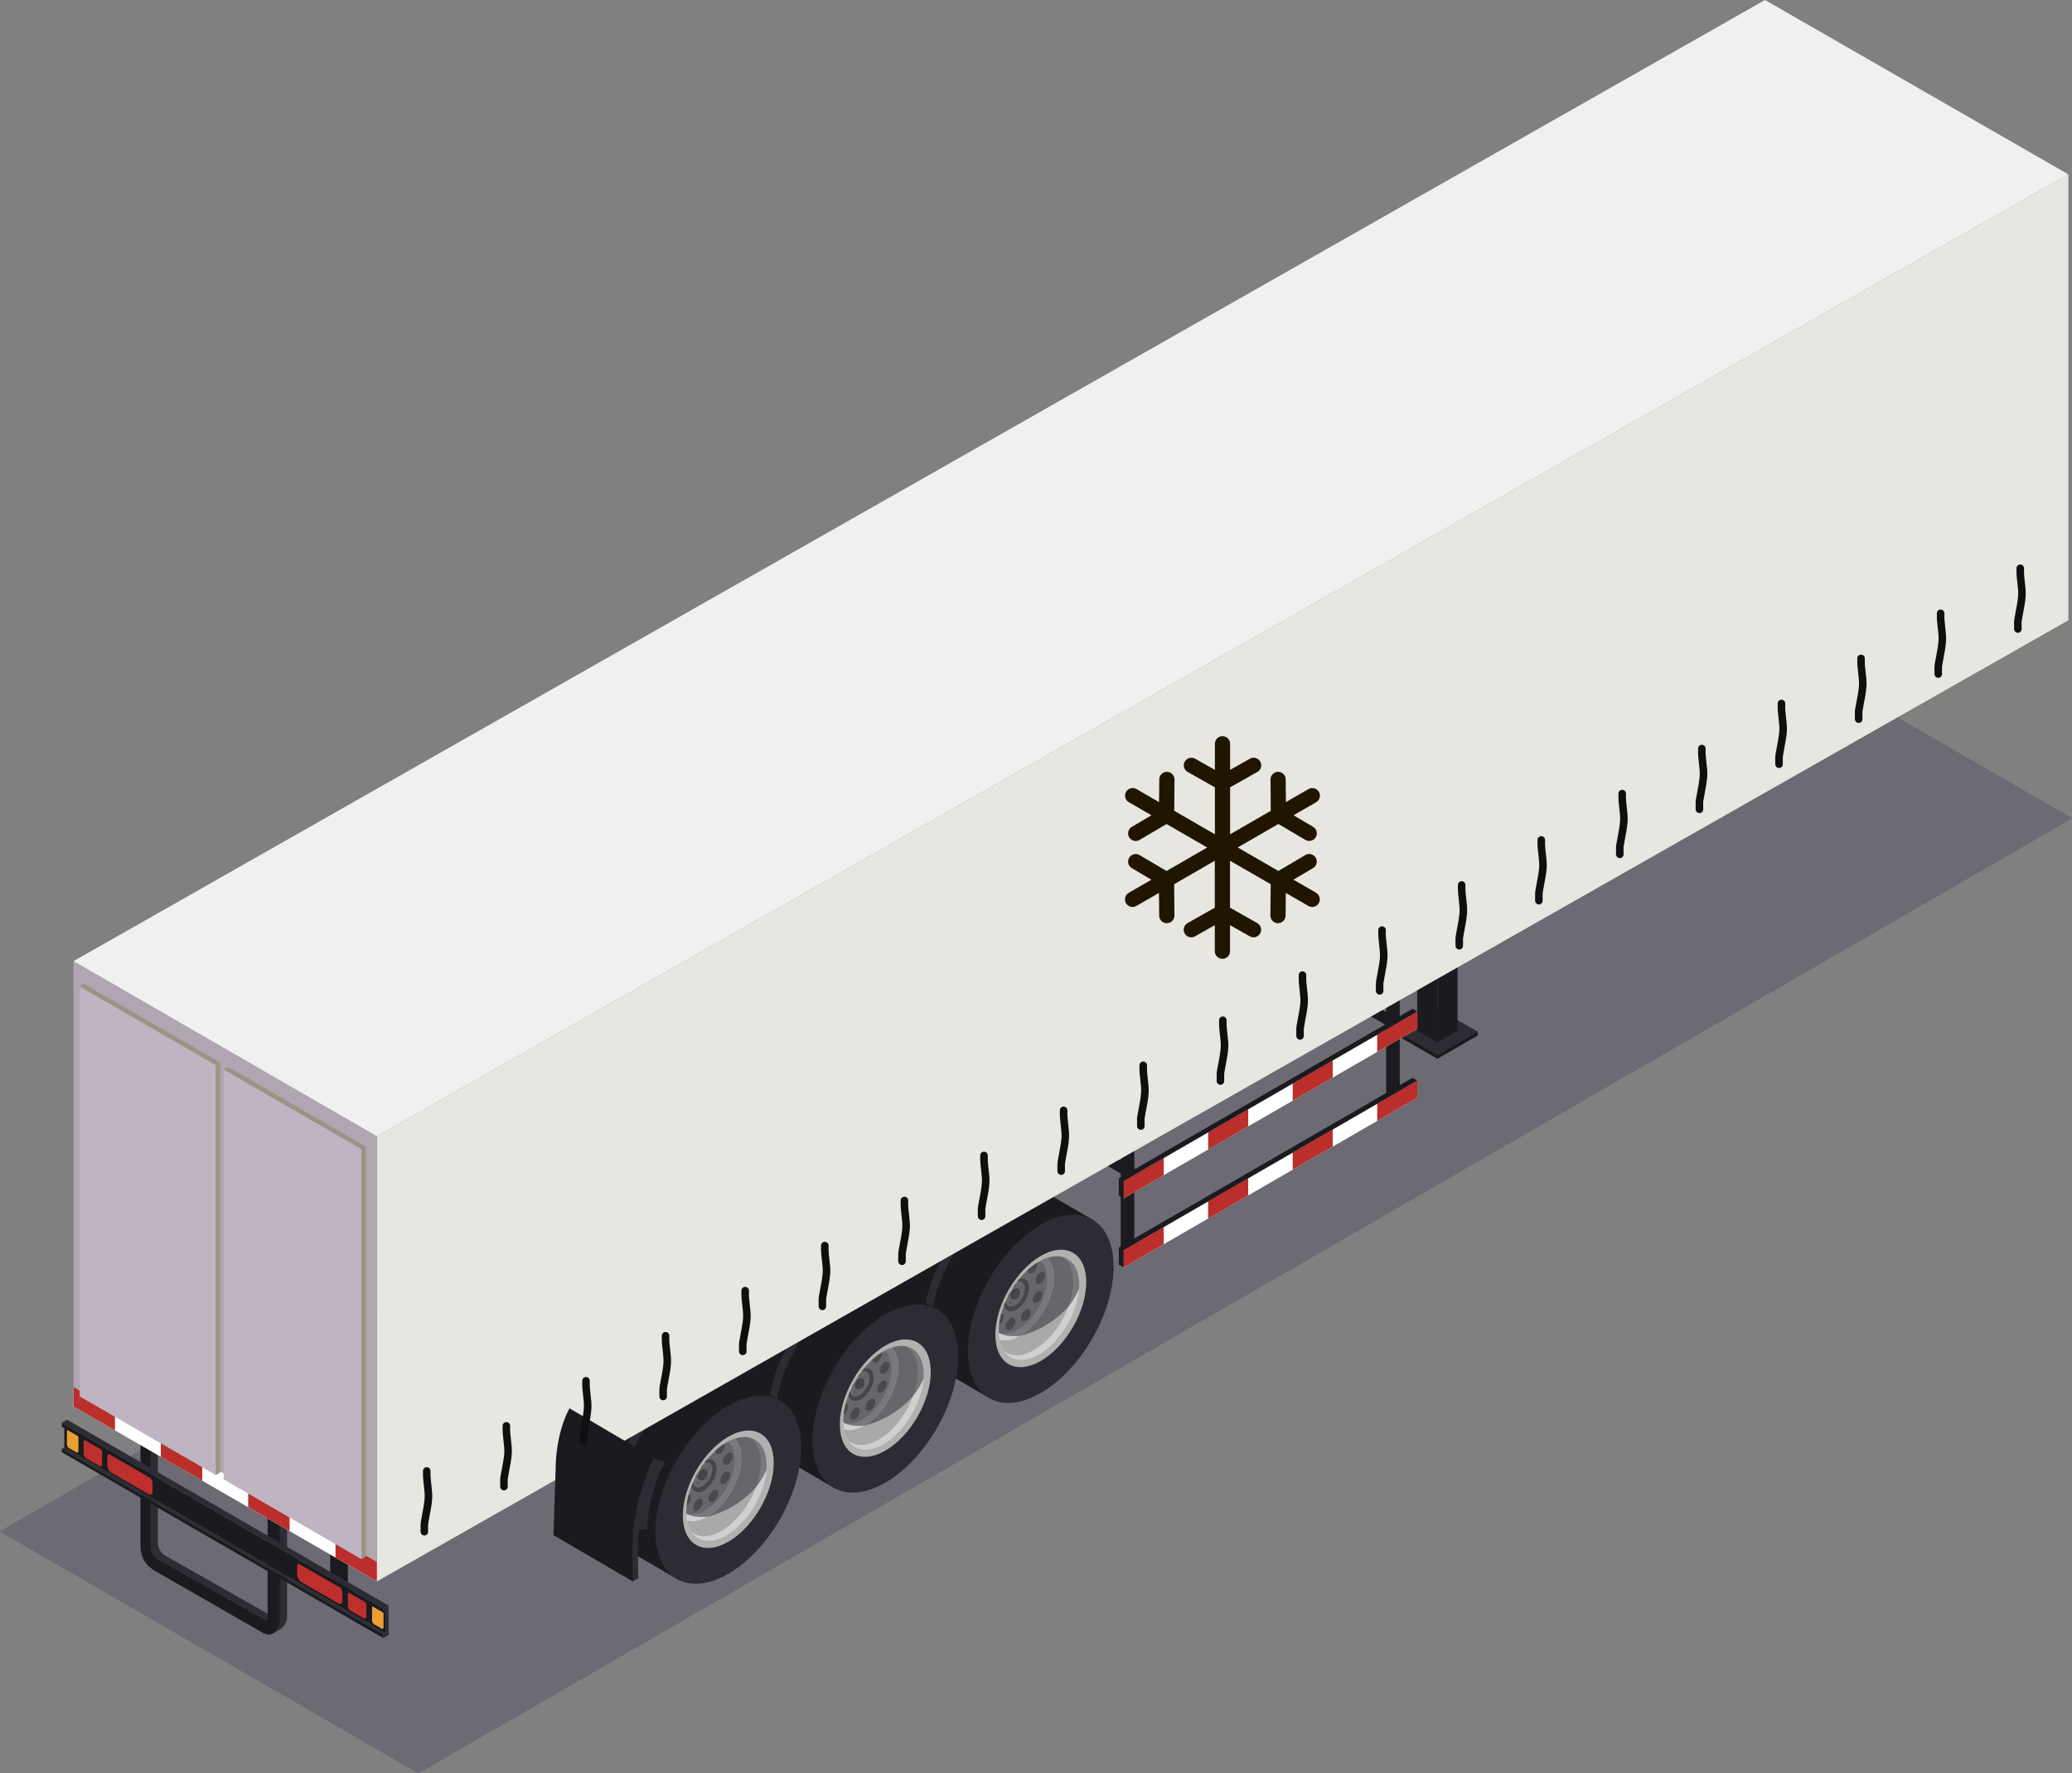 <?xml version="1.0" encoding="UTF-8"?><svg id="Layer_2" xmlns="http://www.w3.org/2000/svg" xmlns:xlink="http://www.w3.org/1999/xlink" viewBox="0 0 476.5 407.72"><rect x="0" y="0" width="476.5" height="407.72" fill="#808080" stroke="none"/><defs><style>.cls-1{fill:#f0f0f0;}.cls-2{fill:#0f0f0f;}.cls-3{fill:#fff;}.cls-4{fill:#545353;}.cls-5{fill:#d1cfcf;}.cls-6{opacity:.53;}.cls-6,.cls-7{fill:#2d2c34;}.cls-8{fill:#201600;}.cls-9{fill:#ba2e2b;}.cls-10{fill:#4a4a4a;}.cls-11{clip-path:url(#clippath-2);}.cls-12{fill:#beb4c2;}.cls-13{fill:#bd2f2c;}.cls-14{fill:#e8e6e1;}.cls-15{fill:#b3b0b0;}.cls-16{clip-path:url(#clippath-1);}.cls-17{opacity:.3;}.cls-18{fill:#ea9f32;}.cls-19{clip-path:url(#clippath);}.cls-20{fill:#afa6b2;}.cls-21{fill:none;}.cls-22{fill:#3c3652;}.cls-23{fill:#636262;}.cls-24{fill:#aaa8a8;}.cls-25{fill:#1a1a1f;}.cls-26{fill:#9c9384;}.cls-27{fill:#5e5e5e;}</style><clipPath id="clippath"><path class="cls-21" d="m248.18,295.44c0-5.9-4.14-8.29-9.25-5.34-5.11,2.95-9.25,10.12-9.25,16.01s4.14,8.29,9.25,5.34,9.25-10.12,9.25-16.01Z"/></clipPath><clipPath id="clippath-1"><path class="cls-21" d="m212.42,316.07c0-5.9-4.14-8.29-9.25-5.34-5.11,2.95-9.25,10.12-9.25,16.01,0,5.9,4.14,8.29,9.25,5.34s9.25-10.12,9.25-16.01Z"/></clipPath><clipPath id="clippath-2"><path class="cls-21" d="m176.31,337.02c0-5.9-4.14-8.29-9.25-5.34s-9.25,10.12-9.25,16.01c0,5.9,4.14,8.29,9.25,5.34,5.11-2.95,9.25-10.12,9.25-16.01Z"/></clipPath></defs><g id="_Ñëîé_1"><g><g class="cls-17"><path class="cls-22" d="m476.44,188.25L96.38,407.69c-.08.05-.22.05-.3,0L.06,352.25c-.08-.05-.08-.12,0-.17l380.06-219.43c.08-.05.22-.05.3,0l96.02,55.44c.08.05.08.12,0,.17Z"/></g><g><g><g><polygon class="cls-25" points="330.56 232.72 321.26 237.25 321.26 238.09 330.56 243.46 339.85 238.09 339.85 237.25 330.56 232.72"/><polygon class="cls-7" points="330.56 231.89 321.26 237.25 330.56 242.62 339.85 237.25 330.56 231.89"/><polygon class="cls-25" points="330.56 239.68 325.91 237 325.91 209.95 330.56 212.63 330.56 239.68"/><polygon class="cls-25" points="330.56 239.68 335.2 237 335.2 209.95 330.56 212.63 330.56 239.68"/></g><g><rect class="cls-25" x="257.73" y="261.58" width="3.13" height="27.05"/><rect class="cls-25" x="318.77" y="226.7" width="3.13" height="27.05"/><polygon class="cls-25" points="260.86 271.64 248.86 264.71 248.86 261.69 260.86 268.62 260.86 271.64"/><polygon class="cls-25" points="321.9 237.54 309.9 230.61 309.9 227.6 321.9 234.53 321.9 237.54"/><g><g><polygon class="cls-3" points="325.94 248.47 325.94 252.43 316.72 257.75 306.49 263.66 297.28 268.97 287.05 274.88 285.74 275.63 284.95 276.09 277.84 280.19 277.84 280.2 267.62 286.1 258.39 291.42 258.39 287.47 267.62 282.14 277.84 276.24 287.05 270.92 297.28 265.02 306.49 259.7 316.72 253.79 325.94 248.47"/><polygon class="cls-9" points="325.94 248.47 325.94 252.43 316.72 257.75 316.72 253.79 325.94 248.47"/><polygon class="cls-9" points="306.49 259.7 306.49 263.66 297.28 268.97 297.28 265.02 306.49 259.7"/><polygon class="cls-9" points="287.05 270.92 287.05 274.88 285.74 275.63 284.95 276.09 277.84 280.2 277.84 276.24 287.05 270.92"/><polygon class="cls-9" points="267.62 282.14 267.62 286.1 258.39 291.42 258.39 287.47 267.62 282.14"/></g><polygon class="cls-25" points="258.4 291.42 257.29 290.79 257.29 286.83 258.4 287.47 258.4 291.42"/><polygon class="cls-25" points="258.4 287.47 257.29 286.83 324.83 247.84 325.94 248.47 258.4 287.47"/></g><g><g><polygon class="cls-3" points="325.94 232.6 325.94 236.56 316.72 241.88 306.49 247.78 297.28 253.1 287.05 259 285.74 259.76 284.95 260.21 277.84 264.32 277.84 264.33 267.62 270.22 258.39 275.55 258.39 271.59 267.62 266.27 277.84 260.37 287.05 255.05 297.28 249.14 306.49 243.82 316.72 237.92 325.94 232.6"/><polygon class="cls-9" points="325.94 232.6 325.94 236.56 316.72 241.88 316.72 237.92 325.94 232.6"/><polygon class="cls-9" points="306.49 243.82 306.49 247.78 297.28 253.1 297.28 249.14 306.49 243.82"/><polygon class="cls-9" points="287.05 255.05 287.05 259 285.74 259.76 284.95 260.21 277.84 264.33 277.84 260.37 287.05 255.05"/><polygon class="cls-9" points="267.62 266.27 267.62 270.23 258.39 275.55 258.39 271.59 267.62 266.27"/></g><polygon class="cls-25" points="258.4 275.55 257.29 274.91 257.29 270.96 258.4 271.59 258.4 275.55"/><polygon class="cls-25" points="258.4 271.59 257.29 270.96 324.83 231.96 325.94 232.6 258.4 271.59"/></g></g></g><g><g><path class="cls-25" d="m241.05,274.68l-3.8,6.75c-.41,9.91-6.97,21.5-15.26,27.11l-4.42,7.3-8.63-5.04c-3.19-1.68-5.18-5.49-5.18-11,0-10.69,7.5-23.69,16.75-29.03,4.31-2.49,8.24-2.88,11.21-1.51l.05.02,1.21.7h0l8.07,4.68Z"/><ellipse class="cls-7" cx="229.11" cy="295.15" rx="23.7" ry="13.68" transform="translate(-141.05 345.99) rotate(-60)"/></g><g><path class="cls-25" d="m251.29,280.49l-3.8,6.75c-.41,9.91-6.97,21.5-15.26,27.11l-4.42,7.3-8.63-5.04c-3.19-1.68-5.18-5.49-5.18-11,0-10.69,7.5-23.69,16.75-29.03,4.31-2.49,8.24-2.88,11.21-1.51l.05.02,1.21.7h0l8.07,4.68Z"/><ellipse class="cls-7" cx="239.35" cy="300.96" rx="23.7" ry="13.68" transform="translate(-140.97 357.76) rotate(-60)"/><path class="cls-15" d="m249.81,294.83c0-6.67-4.68-9.37-10.46-6.04-5.77,3.33-10.45,11.44-10.45,18.11,0,6.67,4.68,9.37,10.46,6.04,5.77-3.33,10.45-11.44,10.45-18.11Z"/><path class="cls-5" d="m248.18,295.44c0,.32-.01.63-.04.96-.41,5.7-4.38,12.28-9.21,15.06-3.48,2.01-6.51,1.54-8.09-.83h0s-.04-.06-.06-.1c-.69-1.1-1.09-2.59-1.09-4.41,0-5.9,4.14-13.07,9.25-16.02,1.39-.81,2.71-1.21,3.9-1.26.18-.01.35,0,.51,0,.24.01.48.04.7.08,2.49.48,4.14,2.8,4.14,6.51Z"/><path class="cls-24" d="m246.81,294.82c0,1.78-.39,3.67-1.06,5.52-1.52,4.15-4.51,8.09-7.94,10.08-2.81,1.61-5.32,1.58-6.97.21h0s-.04-.06-.06-.1c-.69-1.1-1.09-2.59-1.09-4.41,0-5.18,3.2-11.35,7.44-14.77.58-.48,1.19-.89,1.81-1.25,1.6-.93,3.1-1.33,4.41-1.26.24.01.48.04.7.08,1.71.9,2.77,2.95,2.77,5.9Z"/><path class="cls-6" d="m248.18,295.44c0,.32-.01.63-.04.96-.62,1.4-1.44,2.86-2.39,3.95-1.8,2.2-5.8,5.51-11.18,6.83l2.56-15.82c.58-.48,1.19-.89,1.81-1.25,1.39-.81,2.71-1.21,3.9-1.26.18-.01.35,0,.51,0,.24.01.48.04.7.08,2.49.48,4.14,2.8,4.14,6.51Z"/><g class="cls-19"><g><path class="cls-5" d="m242.31,293.76c0,4.94-3.47,10.94-7.74,13.41-2.95,1.7-5.53,1.28-6.83-.78-.58-.92-.91-2.16-.91-3.69,0-4.94,3.47-10.94,7.74-13.41,1.34-.77,2.59-1.11,3.69-1.06,2.41.12,4.05,2.13,4.05,5.53Z"/><path class="cls-24" d="m240.81,294.06c0,4.3-3.01,9.52-6.73,11.66-2.57,1.48-4.81,1.11-5.94-.68-.51-.8-.79-1.88-.79-3.21,0-4.29,3.01-9.52,6.73-11.66,1.16-.67,2.26-.96,3.21-.92,2.1.11,3.52,1.85,3.52,4.81Z"/><path class="cls-23" d="m233.76,294.4c-1.61.93-2.91,3.19-2.91,5.04s1.3,2.61,2.91,1.68c1.61-.93,2.91-3.18,2.91-5.04s-1.3-2.61-2.91-1.68Zm-.32,5.77c-1.24.72-2.25.14-2.25-1.3s1.01-3.18,2.25-3.9c1.24-.72,2.25-.14,2.25,1.3s-1.01,3.18-2.25,3.9Z"/><g><path class="cls-4" d="m234.56,297.11c0,.6-.42,1.33-.94,1.62-.24.14-.46.16-.63.09h0s-.09-.06-.09-.06l-.19-.12c-.06-.02-.11-.05-.14-.09h0c-.12-.12-.19-.3-.19-.55,0-.6.42-1.33.94-1.62.24-.14.45-.16.62-.09l.1.06h0s.22.13.22.13h0c.18.09.3.31.3.63Z"/><path class="cls-23" d="m234.56,297.11c0-.6-.42-.84-.94-.54-.52.3-.94,1.03-.94,1.62s.42.84.94.54c.52-.3.94-1.03.94-1.62Z"/><path class="cls-6" d="m242.29,293.79c0,4.94-3.47,10.94-7.74,13.41-8.53.73-7.75-6.08-7.75-7.61,0-4.94,3.48-7.8,7.75-10.27,1.34-.77,2.59-1.11,3.69-1.06,2.41.12,4.05,2.13,4.05,5.53Z"/></g><g><path class="cls-4" d="m233.61,295.49c0,.14-.1.32-.23.39-.06.03-.08.05-.12.04l-.11-.06s-.08-.07-.08-.15c0-.15.1-.32.23-.4.06-.03.12-.04.16-.02l.12.07s.03.05.03.12Z"/><path class="cls-27" d="m233.64,295.51c0-.14-.1-.2-.23-.13-.12.07-.23.25-.23.39s.1.2.23.13c.12-.07.23-.25.23-.39Z"/><path class="cls-4" d="m233.64,295.48v.18s0,.03-.02.04l-.13.17s-.02.02-.03.02h-.13s0-.02-.01-.02h0s-.04-.03-.04-.03h0s0-.01,0-.02v-.18s0-.03.02-.04l.13-.17s.02-.02.03-.02h.13s0,.01,0,.02h0s.04.03.04.03h0s0,.01,0,.02Z"/><path class="cls-23" d="m233.46,295.46l-.13.17s-.02.03-.02.04v.18s0,.02.02.02h.13s.02,0,.03,0l.13-.17s.02-.03.02-.04v-.18s0-.02-.02-.02h-.13s-.02,0-.03,0Z"/></g><g><path class="cls-4" d="m235.16,295.9c0,.14-.1.32-.23.39-.06.03-.08.05-.12.04l-.11-.06s-.08-.07-.08-.15c0-.15.1-.32.23-.4.06-.03.12-.04.16-.02l.12.07s.03.05.03.12Z"/><path class="cls-27" d="m235.2,295.92c0-.14-.1-.2-.23-.13-.12.07-.23.25-.23.39s.1.2.23.13c.12-.07.23-.25.23-.39Z"/><path class="cls-4" d="m235.19,295.88v.18s0,.03-.02.04l-.13.17s-.02.02-.03.02h-.13s0-.02-.01-.02h0s-.04-.03-.04-.03h0s0-.01,0-.02v-.18s0-.03.02-.04l.13-.17s.02-.02.03-.02h.13s0,.01,0,.02h0s.04.03.04.03h0s0,.01,0,.02Z"/><path class="cls-23" d="m235.01,295.87l-.13.17s-.02.03-.02.04v.18s0,.02.02.02h.13s.02,0,.03,0l.13-.17s.02-.03.02-.04v-.18s0-.02-.02-.02h-.13s-.02,0-.03,0Z"/></g><g><path class="cls-4" d="m232.12,297.65c0,.14-.1.32-.23.39-.06.03-.08.05-.12.04l-.11-.06s-.08-.07-.08-.15c0-.15.1-.32.23-.4.06-.03.12-.04.16-.02l.12.07s.03.05.03.12Z"/><path class="cls-27" d="m232.15,297.67c0-.14-.1-.2-.23-.13-.12.07-.23.25-.23.39s.1.2.23.13c.12-.07.23-.25.23-.39Z"/><path class="cls-4" d="m232.15,297.64v.18s0,.03-.02.04l-.13.17s-.02.02-.03.02h-.13s0-.02-.01-.02h0s-.04-.03-.04-.03h0s0-.01,0-.02v-.18s0-.03.02-.04l.13-.17s.02-.02.03-.02h.13s0,.01,0,.02h0s.04.03.04.03h0s0,.01,0,.02Z"/><path class="cls-23" d="m231.97,297.62l-.13.17s-.02.03-.02.04v.18s0,.02.02.02h.13s.02,0,.03,0l.13-.17s.02-.03.02-.04v-.18s0-.02-.02-.02h-.13s-.02,0-.03,0Z"/></g><g><path class="cls-4" d="m232.69,299.38c0,.14-.1.32-.23.39-.06.03-.08.05-.12.04l-.11-.06s-.08-.07-.08-.15c0-.15.1-.32.23-.4.06-.03.12-.04.16-.02l.12.07s.03.05.03.12Z"/><path class="cls-27" d="m232.73,299.4c0-.14-.1-.2-.23-.13-.12.07-.23.25-.23.39s.1.2.23.13c.12-.07.23-.25.23-.39Z"/><path class="cls-4" d="m232.72,299.36v.18s0,.03-.02.04l-.13.17s-.02.02-.03.02h-.13s0-.02-.01-.02h0s-.04-.03-.04-.03h0s0-.01,0-.02v-.18s0-.03.02-.04l.13-.17s.02-.02.03-.02h.13s0,.01,0,.02h0s.04.03.04.03h0s0,.01,0,.02Z"/><path class="cls-23" d="m232.54,299.35l-.13.17s-.02.03-.02.04v.18s0,.02.02.02h.13s.02,0,.03,0l.13-.17s.02-.03.02-.04v-.18s0-.02-.02-.02h-.13s-.02,0-.03,0Z"/></g><g><path class="cls-4" d="m234.56,298.23c0,.14-.1.32-.23.39-.06.03-.08.05-.12.04l-.11-.06s-.08-.07-.08-.15c0-.15.1-.32.23-.4.06-.03.12-.04.16-.02l.12.07s.03.05.03.12Z"/><path class="cls-27" d="m234.6,298.25c0-.14-.1-.2-.23-.13-.12.07-.23.25-.23.39s.1.2.23.13c.12-.07.23-.25.23-.39Z"/><path class="cls-4" d="m234.59,298.21v.18s0,.03-.02.04l-.13.17s-.02.02-.03.02h-.13s0-.02-.01-.02h0s-.04-.03-.04-.03h0s0-.01,0-.02v-.18s0-.03.02-.04l.13-.17s.02-.02.03-.02h.13s0,.01,0,.02h0s.04.03.04.03h0s0,.01,0,.02Z"/><path class="cls-23" d="m234.41,298.2l-.13.17s-.02.03-.02.04v.18s0,.02.02.02h.13s.02,0,.03,0l.13-.17s.02-.03.02-.04v-.18s0-.02-.02-.02h-.13s-.02,0-.03,0Z"/></g><g><path class="cls-10" d="m233.05,292.53c0,.7.49.99,1.1.64s1.1-1.21,1.1-1.91-.49-.99-1.1-.64c-.61.35-1.1,1.21-1.1,1.91Z"/><path class="cls-10" d="m236.62,291.04c-.39.77-.33,1.53.14,1.72.47.18,1.16-.29,1.55-1.05.39-.77.33-1.53-.14-1.72s-1.16.29-1.55,1.05Z"/><path class="cls-10" d="m239.03,292.73c-.6.47-1,1.36-.89,1.99.11.63.68.76,1.28.3.6-.47,1-1.36.89-1.99-.11-.63-.68-.76-1.28-.3Z"/><path class="cls-10" d="m239.17,296.81c-.53-.05-1.2.55-1.51,1.34-.3.79-.12,1.46.4,1.51.53.05,1.2-.55,1.51-1.34.3-.79.12-1.46-.4-1.51Z"/><path class="cls-10" d="m236.95,301.37c-.21-.54-.84-.52-1.41.06-.57.57-.87,1.47-.66,2.01.21.54.84.52,1.41-.06.57-.57.87-1.47.66-2.01Z"/><path class="cls-10" d="m233.43,304.27c.21-.78-.09-1.34-.66-1.25s-1.21.8-1.41,1.58.09,1.34.66,1.25c.57-.09,1.21-.8,1.41-1.58Z"/><path class="cls-10" d="m230.25,304.17c.53-.66.71-1.54.4-1.97-.3-.43-.98-.25-1.51.4-.53.66-.71,1.54-.4,1.97.3.43.98.25,1.51-.4Z"/><path class="cls-10" d="m228.89,301.09c.6-.22,1.17-1.02,1.28-1.77.11-.75-.29-1.18-.89-.96-.6.22-1.17,1.02-1.28,1.77-.11.75.29,1.18.89.96Z"/><path class="cls-10" d="m230,296.5c.39.31,1.09-.02,1.55-.74.47-.72.53-1.56.14-1.87-.39-.31-1.09.02-1.55.74-.47.72-.53,1.56-.14,1.87Z"/><path class="cls-10" d="m235.24,291.45v-.07s0,0,0,0c0,.02,0,.04,0,.06Z"/></g></g></g></g></g><g><g><path class="cls-25" d="m205.29,295.3l-3.8,6.75c-.41,9.91-6.97,21.5-15.26,27.11l-4.42,7.3-8.63-5.04c-3.19-1.68-5.18-5.49-5.18-11,0-10.69,7.5-23.69,16.75-29.03,4.31-2.49,8.24-2.88,11.21-1.51l.05.02,1.21.7h0l8.07,4.68Z"/><ellipse class="cls-7" cx="193.35" cy="315.78" rx="23.7" ry="13.68" transform="translate(-176.79 325.34) rotate(-60)"/></g><g><path class="cls-25" d="m215.53,301.12l-3.8,6.75c-.41,9.91-6.97,21.5-15.26,27.11l-4.42,7.3-8.63-5.04c-3.19-1.68-5.18-5.49-5.18-11,0-10.69,7.5-23.69,16.75-29.03,4.31-2.49,8.24-2.88,11.21-1.51l.05.02,1.21.7h0l8.07,4.68Z"/><ellipse class="cls-7" cx="203.6" cy="321.59" rx="23.7" ry="13.68" transform="translate(-176.71 337.11) rotate(-60)"/><path class="cls-15" d="m214.05,315.46c0-6.67-4.68-9.37-10.46-6.04-5.77,3.33-10.45,11.44-10.45,18.11s4.68,9.37,10.46,6.04c5.77-3.33,10.46-11.44,10.45-18.11Z"/><path class="cls-5" d="m212.43,316.06c0,.32-.01.63-.04.96-.41,5.7-4.38,12.28-9.21,15.06-3.48,2.01-6.51,1.54-8.09-.83h0s-.04-.06-.06-.1c-.69-1.1-1.09-2.59-1.09-4.41,0-5.9,4.14-13.07,9.25-16.02,1.39-.81,2.71-1.21,3.9-1.26.18-.01.35,0,.51,0,.24.01.48.04.7.08,2.49.48,4.14,2.8,4.14,6.51Z"/><path class="cls-24" d="m211.06,315.45c0,1.78-.39,3.67-1.06,5.52-1.52,4.15-4.51,8.09-7.94,10.08-2.81,1.61-5.32,1.58-6.97.21h0s-.04-.06-.06-.1c-.69-1.1-1.09-2.59-1.09-4.41,0-5.18,3.2-11.35,7.44-14.77.58-.48,1.19-.89,1.81-1.25,1.6-.93,3.1-1.33,4.41-1.26.24.01.48.04.7.08,1.71.9,2.77,2.95,2.77,5.9Z"/><path class="cls-6" d="m212.43,316.06c0,.32-.01.63-.04.96-.62,1.4-1.44,2.86-2.39,3.95-1.8,2.2-5.8,5.51-11.18,6.83l2.56-15.82c.58-.48,1.19-.89,1.81-1.25,1.39-.81,2.71-1.21,3.9-1.26.18-.01.35,0,.51,0,.24.01.48.04.7.08,2.49.48,4.14,2.8,4.14,6.51Z"/><g class="cls-16"><g><path class="cls-5" d="m206.55,314.39c0,4.94-3.47,10.94-7.74,13.41-2.95,1.7-5.53,1.28-6.83-.78-.58-.92-.91-2.16-.91-3.69,0-4.94,3.47-10.94,7.74-13.41,1.34-.77,2.59-1.11,3.69-1.06,2.41.12,4.05,2.13,4.05,5.53Z"/><path class="cls-24" d="m205.06,314.69c0,4.29-3.01,9.52-6.73,11.66-2.57,1.48-4.81,1.11-5.94-.68-.51-.8-.79-1.88-.79-3.21,0-4.29,3.01-9.52,6.73-11.66,1.16-.67,2.26-.96,3.21-.92,2.1.11,3.52,1.85,3.52,4.81Z"/><path class="cls-23" d="m198,315.03c-1.61.93-2.91,3.19-2.91,5.04s1.3,2.61,2.91,1.68c1.61-.93,2.91-3.18,2.91-5.04s-1.3-2.61-2.91-1.68Zm-.32,5.77c-1.24.72-2.25.14-2.25-1.3s1.01-3.18,2.25-3.9c1.24-.72,2.25-.14,2.25,1.3s-1.01,3.18-2.25,3.9Z"/><g><path class="cls-4" d="m198.81,317.73c0,.6-.42,1.33-.94,1.62-.24.14-.46.16-.63.09h0s-.09-.06-.09-.06l-.19-.12c-.06-.02-.11-.05-.14-.09h0c-.12-.12-.19-.3-.19-.55,0-.6.42-1.33.94-1.62.24-.14.45-.16.62-.09l.1.06h0s.22.13.22.13h0c.18.09.3.31.3.63Z"/><path class="cls-23" d="m198.81,317.73c0-.6-.42-.84-.94-.54-.52.3-.94,1.03-.94,1.62s.42.84.94.54c.52-.3.94-1.03.94-1.62Z"/><path class="cls-6" d="m206.53,314.41c0,4.94-3.47,10.94-7.74,13.41-8.53.73-7.75-6.08-7.75-7.61,0-4.94,3.48-7.8,7.75-10.27,1.34-.77,2.59-1.11,3.69-1.06,2.41.12,4.05,2.13,4.05,5.53Z"/></g><g><path class="cls-4" d="m197.86,316.12c0,.14-.1.32-.23.39-.06.03-.08.05-.12.04l-.11-.06s-.08-.07-.08-.15c0-.15.1-.32.23-.4.06-.03.12-.04.16-.02l.12.07s.03.05.03.12Z"/><path class="cls-27" d="m197.89,316.14c0-.14-.1-.2-.23-.13-.12.07-.23.25-.23.39s.1.2.23.13c.12-.07.23-.25.23-.39Z"/><path class="cls-4" d="m197.89,316.1v.18s0,.03-.02.04l-.13.17s-.02.02-.03.02h-.13s0-.02-.01-.02h0s-.04-.03-.04-.03h0s0-.01,0-.02v-.18s0-.03.02-.04l.13-.17s.02-.02.03-.02h.13s0,.01,0,.02h0s.04.03.04.03h0s0,.01,0,.02Z"/><path class="cls-23" d="m197.7,316.09l-.13.17s-.02.03-.02.04v.18s0,.02.02.02h.13s.02,0,.03,0l.13-.17s.02-.03.02-.04v-.18s0-.02-.02-.02h-.13s-.02,0-.03,0Z"/></g><g><path class="cls-4" d="m199.41,316.52c0,.14-.1.32-.23.39-.06.03-.08.05-.12.04l-.11-.06s-.08-.07-.08-.15c0-.15.1-.32.23-.4.06-.03.12-.04.16-.02l.12.07s.03.05.03.12Z"/><path class="cls-27" d="m199.44,316.54c0-.14-.1-.2-.23-.13-.12.07-.23.25-.23.39s.1.2.23.13c.12-.07.23-.25.23-.39Z"/><path class="cls-4" d="m199.44,316.51v.18s0,.03-.02.04l-.13.17s-.02.02-.03.02h-.13s0-.02-.01-.02h0s-.04-.03-.04-.03h0s0-.01,0-.02v-.18s0-.03.02-.04l.13-.17s.02-.02.03-.02h.13s0,.01,0,.02h0s.04.03.04.03h0s0,.01,0,.02Z"/><path class="cls-23" d="m199.25,316.49l-.13.17s-.02.03-.02.04v.18s0,.02.02.02h.13s.02,0,.03,0l.13-.17s.02-.03.02-.04v-.18s0-.02-.02-.02h-.13s-.02,0-.03,0Z"/></g><g><path class="cls-4" d="m196.37,318.28c0,.14-.1.32-.23.39-.06.03-.08.05-.12.04l-.11-.06s-.08-.07-.08-.15c0-.15.1-.32.23-.4.06-.03.12-.04.16-.02l.12.07s.03.05.03.12Z"/><path class="cls-27" d="m196.4,318.3c0-.14-.1-.2-.23-.13-.12.07-.23.25-.23.39s.1.2.23.13c.12-.07.23-.25.23-.39Z"/><path class="cls-4" d="m196.4,318.26v.18s0,.03-.02.04l-.13.17s-.02.02-.03.02h-.13s0-.02-.01-.02h0s-.04-.03-.04-.03h0s0-.01,0-.02v-.18s0-.03.02-.04l.13-.17s.02-.02.03-.02h.13s0,.01,0,.02h0s.04.03.04.03h0s0,.01,0,.02Z"/><path class="cls-23" d="m196.21,318.25l-.13.17s-.02.03-.02.04v.18s0,.02.02.02h.13s.02,0,.03,0l.13-.17s.02-.03.02-.04v-.18s0-.02-.02-.02h-.13s-.02,0-.03,0Z"/></g><g><path class="cls-4" d="m196.94,320c0,.14-.1.32-.23.39-.06.03-.08.05-.12.04l-.11-.06s-.08-.07-.08-.15c0-.15.1-.32.23-.4.06-.03.12-.04.16-.02l.12.07s.03.05.03.12Z"/><path class="cls-27" d="m196.97,320.02c0-.14-.1-.2-.23-.13-.12.07-.23.25-.23.39s.1.2.23.13.23-.25.23-.39Z"/><path class="cls-4" d="m196.97,319.99v.18s0,.03-.02.04l-.13.17s-.02.02-.03.02h-.13s0-.02-.01-.02h0s-.04-.03-.04-.03h0s0-.01,0-.02v-.18s0-.03.02-.04l.13-.17s.02-.02.03-.02h.13s0,.01,0,.02h0s.04.03.04.03h0s0,.01,0,.02Z"/><path class="cls-23" d="m196.79,319.97l-.13.17s-.02.03-.02.04v.18s0,.02.02.02h.13s.02,0,.03,0l.13-.17s.02-.03.02-.04v-.18s0-.02-.02-.02h-.13s-.02,0-.03,0Z"/></g><g><path class="cls-4" d="m198.81,318.85c0,.14-.1.32-.23.39-.06.03-.08.05-.12.04l-.11-.06s-.08-.07-.08-.15c0-.15.1-.32.23-.4.06-.03.12-.04.16-.02l.12.07s.03.05.03.12Z"/><path class="cls-27" d="m198.84,318.87c0-.14-.1-.2-.23-.13-.12.07-.23.25-.23.39s.1.2.23.13c.12-.07.23-.25.23-.39Z"/><path class="cls-4" d="m198.84,318.84v.18s0,.03-.02.04l-.13.17s-.02.02-.03.02h-.13s0-.02-.01-.02h0s-.04-.03-.04-.03h0s0-.01,0-.02v-.18s0-.03.02-.04l.13-.17s.02-.02.03-.02h.13s0,.01,0,.02h0s.04.03.04.03h0s0,.01,0,.02Z"/><path class="cls-23" d="m198.65,318.82l-.13.17s-.02.03-.02.04v.18s0,.02.02.02h.13s.02,0,.03,0l.13-.17s.02-.03.02-.04v-.18s0-.02-.02-.02h-.13s-.02,0-.03,0Z"/></g><g><path class="cls-10" d="m197.3,313.15c0,.7.49.99,1.1.64.61-.35,1.1-1.21,1.1-1.91,0-.7-.49-.99-1.1-.64s-1.1,1.21-1.1,1.91Z"/><path class="cls-10" d="m200.86,311.66c-.39.77-.33,1.53.14,1.72.47.18,1.16-.29,1.55-1.05.39-.77.33-1.53-.14-1.72-.47-.18-1.16.29-1.55,1.05Z"/><path class="cls-10" d="m203.28,313.36c-.6.47-1,1.36-.89,1.99.11.63.68.76,1.28.3.6-.47,1-1.36.89-1.99-.11-.63-.68-.76-1.28-.3Z"/><path class="cls-10" d="m203.41,317.44c-.53-.05-1.2.55-1.51,1.34-.3.79-.12,1.46.4,1.51.53.05,1.2-.55,1.51-1.34.3-.79.12-1.46-.4-1.51Z"/><path class="cls-10" d="m201.2,321.99c-.21-.54-.84-.52-1.41.06-.57.57-.87,1.47-.66,2.01s.84.52,1.41-.06c.57-.57.87-1.47.66-2.01Z"/><path class="cls-10" d="m197.68,324.9c.21-.78-.09-1.34-.66-1.25-.57.09-1.21.8-1.41,1.58-.21.78.09,1.34.66,1.25.57-.09,1.21-.8,1.41-1.58Z"/><path class="cls-10" d="m194.49,324.79c.53-.66.71-1.54.4-1.97-.3-.43-.98-.25-1.51.4s-.71,1.54-.4,1.97c.3.43.98.25,1.51-.4Z"/><path class="cls-10" d="m193.14,321.72c.6-.22,1.17-1.02,1.28-1.77.11-.75-.29-1.18-.89-.96-.6.22-1.17,1.02-1.28,1.77-.11.75.29,1.18.89.96Z"/><path class="cls-10" d="m194.24,317.12c.39.31,1.09-.02,1.55-.74s.53-1.56.14-1.87c-.39-.31-1.09.02-1.55.74-.47.72-.53,1.56-.14,1.87Z"/><path class="cls-10" d="m199.49,312.08v-.07s0,0,0,0c0,.02,0,.04,0,.06Z"/></g></g></g></g></g><g><g><path class="cls-25" d="m169.18,316.25l-3.8,6.75c-.41,9.91-6.97,21.5-15.26,27.11l-4.42,7.3-8.63-5.04c-3.19-1.68-5.18-5.49-5.18-11,0-10.69,7.5-23.69,16.75-29.03,4.31-2.49,8.24-2.88,11.21-1.51l.05.02,1.21.7h0l8.07,4.68Z"/><ellipse class="cls-7" cx="157.24" cy="336.73" rx="23.7" ry="13.68" transform="translate(-212.99 304.54) rotate(-60)"/></g><g><path class="cls-25" d="m179.42,322.07l-3.8,6.75c-.41,9.91-6.97,21.5-15.26,27.11l-4.42,7.3-8.63-5.04c-3.19-1.68-5.18-5.49-5.18-11,0-10.69,7.5-23.69,16.75-29.03,4.31-2.49,8.24-2.88,11.21-1.51l.05.02,1.21.7h0l8.07,4.68Z"/><ellipse class="cls-7" cx="167.48" cy="342.54" rx="23.7" ry="13.68" transform="translate(-212.9 316.31) rotate(-60)"/><path class="cls-15" d="m177.94,336.41c0-6.67-4.68-9.37-10.46-6.04-5.77,3.33-10.46,11.44-10.45,18.11,0,6.67,4.68,9.37,10.46,6.04,5.77-3.33,10.45-11.44,10.45-18.11Z"/><path class="cls-5" d="m176.31,337.01c0,.32-.01.63-.04.96-.41,5.7-4.38,12.28-9.21,15.06-3.48,2.01-6.51,1.54-8.09-.83h0s-.04-.06-.06-.1c-.69-1.1-1.09-2.59-1.09-4.41,0-5.9,4.14-13.07,9.25-16.02,1.39-.81,2.71-1.21,3.9-1.26.18-.01.35,0,.51,0,.24.01.48.04.7.08,2.49.48,4.14,2.8,4.14,6.51Z"/><path class="cls-24" d="m174.95,336.4c0,1.78-.39,3.67-1.06,5.52-1.52,4.15-4.51,8.09-7.94,10.08-2.81,1.61-5.32,1.58-6.97.21h0s-.04-.06-.06-.1c-.69-1.1-1.09-2.59-1.09-4.41,0-5.18,3.2-11.35,7.44-14.77.58-.48,1.19-.89,1.81-1.25,1.6-.93,3.1-1.33,4.41-1.26.24.01.48.04.7.08,1.71.9,2.77,2.95,2.77,5.9Z"/><path class="cls-6" d="m176.31,337.01c0,.32-.01.63-.04.96-.62,1.4-1.44,2.86-2.39,3.95-1.8,2.2-5.8,5.51-11.18,6.83l2.56-15.82c.58-.48,1.19-.89,1.81-1.25,1.39-.81,2.71-1.21,3.9-1.26.18-.01.35,0,.51,0,.24.01.48.04.7.08,2.49.48,4.14,2.8,4.14,6.51Z"/><g class="cls-11"><g><path class="cls-5" d="m170.44,335.34c0,4.94-3.47,10.94-7.74,13.41-2.95,1.7-5.53,1.28-6.83-.78-.58-.92-.91-2.16-.91-3.69,0-4.94,3.47-10.94,7.74-13.41,1.34-.77,2.59-1.11,3.69-1.06,2.41.12,4.05,2.13,4.05,5.53Z"/><path class="cls-24" d="m168.95,335.64c0,4.3-3.01,9.52-6.73,11.66-2.57,1.48-4.81,1.11-5.94-.68-.51-.8-.79-1.88-.79-3.21,0-4.3,3.01-9.52,6.73-11.66,1.16-.67,2.26-.96,3.21-.92,2.1.11,3.52,1.85,3.52,4.81Z"/><path class="cls-23" d="m161.89,335.98c-1.61.93-2.91,3.19-2.91,5.04s1.3,2.61,2.91,1.68c1.61-.93,2.91-3.18,2.91-5.04s-1.3-2.61-2.91-1.68Zm-.32,5.77c-1.24.72-2.25.14-2.25-1.3s1.01-3.18,2.25-3.9c1.24-.72,2.25-.14,2.25,1.3s-1.01,3.18-2.25,3.9Z"/><g><path class="cls-4" d="m162.7,338.68c0,.6-.42,1.33-.94,1.62-.24.14-.46.16-.63.09h0s-.09-.06-.09-.06l-.19-.12c-.06-.02-.11-.05-.15-.09h0c-.12-.12-.19-.3-.19-.55,0-.6.42-1.33.94-1.62.24-.14.45-.16.62-.09l.1.06h0s.22.13.22.13h0c.18.09.3.31.3.63Z"/><path class="cls-23" d="m162.69,338.68c0-.6-.42-.84-.94-.54-.52.3-.94,1.03-.94,1.62,0,.6.42.84.94.54.52-.3.94-1.03.94-1.62Z"/><path class="cls-6" d="m170.42,335.36c0,4.94-3.47,10.94-7.74,13.41-8.53.73-7.75-6.08-7.75-7.61,0-4.94,3.48-7.8,7.75-10.27,1.34-.77,2.59-1.11,3.69-1.06,2.41.12,4.05,2.13,4.05,5.53Z"/></g><g><path class="cls-4" d="m161.75,337.07c0,.14-.1.32-.23.39-.06.03-.08.05-.12.04l-.11-.06s-.08-.07-.08-.15c0-.15.1-.32.23-.4.06-.03.12-.04.16-.02l.12.07s.03.05.03.12Z"/><path class="cls-27" d="m161.78,337.09c0-.14-.1-.2-.23-.13-.12.07-.23.25-.23.39s.1.2.23.13c.12-.07.23-.25.23-.39Z"/><path class="cls-4" d="m161.78,337.05v.18s0,.03-.02.04l-.13.17s-.02.02-.03.02h-.13s0-.02-.01-.02h0s-.04-.03-.04-.03h0s0-.01,0-.02v-.18s0-.03.02-.04l.13-.17s.02-.02.03-.02h.13s0,.01,0,.02h0s.04.03.04.03h0s0,.01,0,.02Z"/><path class="cls-23" d="m161.59,337.04l-.13.17s-.02.03-.02.04v.18s0,.02.02.02h.13s.02,0,.03,0l.13-.17s.02-.03.02-.04v-.18s0-.02-.02-.02h-.13s-.02,0-.03,0Z"/></g><g><path class="cls-4" d="m163.3,337.47c0,.14-.1.32-.23.39-.06.03-.08.05-.12.04l-.11-.06s-.08-.07-.08-.15c0-.15.1-.32.23-.4.06-.03.12-.04.16-.02l.12.07s.03.05.03.12Z"/><path class="cls-27" d="m163.33,337.49c0-.14-.1-.2-.23-.13-.12.07-.23.25-.23.39s.1.2.23.13c.12-.07.23-.25.23-.39Z"/><path class="cls-4" d="m163.33,337.46v.18s0,.03-.02.04l-.13.17s-.02.02-.03.02h-.13s0-.02-.01-.02h0s-.04-.03-.04-.03h0s0-.01,0-.02v-.18s0-.03.02-.04l.13-.17s.02-.02.03-.02h.13s0,.01,0,.02h0s.04.03.04.03h0s0,.01,0,.02Z"/><path class="cls-23" d="m163.14,337.44l-.13.17s-.02.03-.02.04v.18s0,.02.02.02h.13s.02,0,.03,0l.13-.17s.02-.03.02-.04v-.18s0-.02-.02-.02h-.13s-.02,0-.03,0Z"/></g><g><path class="cls-4" d="m160.25,339.23c0,.14-.1.32-.23.39-.06.03-.08.05-.12.04l-.11-.06s-.08-.07-.08-.15c0-.15.1-.32.23-.4.06-.03.12-.04.16-.02l.12.07s.03.05.03.12Z"/><path class="cls-27" d="m160.29,339.25c0-.14-.1-.2-.23-.13-.12.07-.23.25-.23.39s.1.2.23.13c.12-.07.23-.25.23-.39Z"/><path class="cls-4" d="m160.28,339.21v.18s0,.03-.02.04l-.13.17s-.02.02-.03.02h-.13s0-.02-.01-.02h0s-.04-.03-.04-.03h0s0-.01,0-.02v-.18s0-.03.02-.04l.13-.17s.02-.02.03-.02h.13s0,.01,0,.02h0s.04.03.04.03h0s0,.01,0,.02Z"/><path class="cls-23" d="m160.1,339.2l-.13.17s-.02.03-.02.04v.18s0,.02.02.02h.13s.02,0,.03,0l.13-.17s.02-.03.02-.04v-.18s0-.02-.02-.02h-.13s-.02,0-.03,0Z"/></g><g><path class="cls-4" d="m160.83,340.95c0,.14-.1.32-.23.39-.06.03-.08.05-.12.04l-.11-.06s-.08-.07-.08-.15c0-.15.1-.32.23-.4.06-.03.12-.04.16-.02l.12.07s.03.05.03.12Z"/><path class="cls-27" d="m160.86,340.97c0-.14-.1-.2-.23-.13-.12.07-.23.25-.23.39s.1.2.23.13c.12-.07.23-.25.23-.39Z"/><path class="cls-4" d="m160.86,340.94v.18s0,.03-.02.04l-.13.17s-.02.02-.03.02h-.13s0-.02-.01-.02h0s-.04-.03-.04-.03h0s0-.01,0-.02v-.18s0-.03.02-.04l.13-.17s.02-.02.03-.02h.13s0,.01,0,.02h0s.04.03.04.03h0s0,.01,0,.02Z"/><path class="cls-23" d="m160.67,340.92l-.13.17s-.02.03-.02.04v.18s0,.02.02.02h.13s.02,0,.03,0l.13-.17s.02-.03.02-.04v-.18s0-.02-.02-.02h-.13s-.02,0-.03,0Z"/></g><g><path class="cls-4" d="m162.7,339.8c0,.14-.1.32-.23.39-.06.03-.08.05-.12.04l-.11-.06s-.08-.07-.08-.15c0-.15.1-.32.23-.4.06-.03.12-.04.16-.02l.12.07s.03.05.03.12Z"/><path class="cls-27" d="m162.73,339.82c0-.14-.1-.2-.23-.13-.12.07-.23.25-.23.39s.1.2.23.13c.12-.07.23-.25.23-.39Z"/><path class="cls-4" d="m162.73,339.79v.18s0,.03-.02.04l-.13.17s-.02.02-.03.02h-.13s0-.02-.01-.02h0s-.04-.03-.04-.03h0s0-.01,0-.02v-.18s0-.03.02-.04l.13-.17s.02-.02.03-.02h.13s0,.01,0,.02h0s.04.03.04.03h0s0,.01,0,.02Z"/><path class="cls-23" d="m162.54,339.77l-.13.17s-.02.03-.02.04v.18s0,.02.02.02h.13s.02,0,.03,0l.13-.17s.02-.03.02-.04v-.18s0-.02-.02-.02h-.13s-.02,0-.03,0Z"/></g><g><path class="cls-10" d="m161.18,334.1c0,.7.49.99,1.1.64.61-.35,1.1-1.21,1.1-1.91s-.49-.99-1.1-.64c-.61.35-1.1,1.21-1.1,1.91Z"/><path class="cls-10" d="m164.75,332.61c-.39.77-.33,1.53.14,1.72.47.18,1.16-.29,1.55-1.05.39-.77.33-1.53-.14-1.72-.47-.18-1.16.29-1.55,1.05Z"/><path class="cls-10" d="m167.17,334.3c-.6.47-1,1.36-.89,1.99.11.63.68.76,1.28.3.6-.47,1-1.36.89-1.99-.11-.63-.68-.76-1.28-.3Z"/><path class="cls-10" d="m167.3,338.39c-.53-.05-1.2.55-1.51,1.34-.3.79-.12,1.46.4,1.51.53.05,1.2-.55,1.51-1.34s.12-1.46-.4-1.51Z"/><path class="cls-10" d="m165.09,342.94c-.21-.54-.84-.52-1.41.06-.57.57-.87,1.47-.66,2.01.21.54.84.52,1.41-.06.57-.57.87-1.47.66-2.01Z"/><path class="cls-10" d="m161.56,345.85c.21-.78-.09-1.34-.66-1.25s-1.21.8-1.41,1.58.09,1.34.66,1.25c.57-.09,1.21-.8,1.41-1.58Z"/><path class="cls-10" d="m158.38,345.74c.53-.66.71-1.54.4-1.97-.3-.43-.98-.25-1.51.4s-.71,1.54-.4,1.97c.3.43.98.25,1.51-.4Z"/><path class="cls-10" d="m157.03,342.67c.6-.22,1.17-1.02,1.28-1.77.11-.75-.29-1.18-.89-.96-.6.22-1.17,1.02-1.28,1.77s.29,1.18.89.96Z"/><path class="cls-10" d="m158.13,338.07c.39.31,1.09-.02,1.55-.74.47-.72.53-1.56.14-1.87-.39-.31-1.09.02-1.55.74s-.53,1.56-.14,1.87Z"/><path class="cls-10" d="m163.38,333.03v-.07s0,0,0,0c0,.02,0,.04,0,.06Z"/></g></g></g></g></g><path class="cls-7" d="m145.54,363.65l1.25-.74s-.22-10.37.15-10.92c.37-.55,1.82-.33,1.82-.33,0,0,.46-9.55,4.23-15.34l-2.65-1.07-7.51,5.18s-3.08,14.97-2.79,15.27c.29.29,5.5,7.96,5.5,7.96Z"/><polygon class="cls-14" points="86.68 363.64 86.68 261.29 475.67 40.1 475.67 142.63 86.68 363.64"/><polygon class="cls-14" points="91.15 264 472.68 45.13 472.78 140.96 91.15 356.47 91.15 264"/><path class="cls-25" d="m145.54,363.65c0-5.43-1.41-15.25,4.8-28.4l-19.38-11.42c-3.3,6.25-3.17,13.64-3.17,13.64l-.5,15.54,18.25,10.64Z"/><rect class="cls-25" x="65.56" y="304.01" width="4.07" height="10.66"/><rect class="cls-25" x="75.93" y="354.9" width="4.07" height="10.66"/><path class="cls-7" d="m66.02,347.35v24.7c0,.32-.4,1.77-1.37,2.48h-.02c-.13.11-.28.2-.44.26l-1.33.76-1.81-.61-.36-1.21c-5.25-3.02-20.89-12-22.99-13.19-2.35-1.32-3.74-2.93-3.74-6.38v-25.72l2.35,2.23v24.01c0,1.03.44,2.35,1.76,3.08,1.32.73,23.62,13.35,24.21,13.72.59.36.93.26.93-.42v-25.31l2.81,1.61Z"/><path class="cls-25" d="m34.64,331.58v24.01c0,1.03.44,2.35,1.76,3.08,1.32.73,23.62,13.36,24.21,13.72.59.36.93.27.93-.42v-25.31l2.81,1.61v24.7c0,.51-1.1,4.11-3.96,2.46-2.86-1.65-22.01-12.65-24.35-13.98-2.35-1.32-3.74-2.93-3.74-6.38v-25.72l2.35,2.23Z"/><g><polygon class="cls-25" points="88.73 375.53 88.74 370.48 14.79 327.66 14.79 332.78 88.73 375.53"/><path class="cls-13" d="m22.9,337.1l-3.09-1.78c-.32-.18-.58-.63-.58-1v-2.8c0-.37.26-.52.58-.33l3.09,1.78c.32.18.58.63.58,1v2.8c0,.37-.26.52-.58.33Z"/><path class="cls-13" d="m34.17,343.58l-8.57-4.95c-.5-.29-.91-.99-.91-1.57v-2.05c0-.58.41-.81.91-.52l8.57,4.95c.5.29.91.99.91,1.57v2.05c0,.58-.41.81-.91.52Z"/><path class="cls-18" d="m17.57,333.97l-1.72-.99c-.25-.15-.46-.5-.46-.79v-3.09c0-.29.2-.41.46-.26l1.72.99c.25.15.46.5.46.79v3.09c0,.29-.2.41-.46.26Z"/><path class="cls-13" d="m83.67,372.13l-3.09-1.78c-.32-.18-.58-.63-.58-1v-2.8c0-.37.26-.52.58-.33l3.09,1.78c.32.18.58.63.58,1v2.8c0,.37-.26.52-.58.33Z"/><path class="cls-13" d="m77.83,368.72l-8.57-4.95c-.5-.29-.91-.99-.91-1.57v-2.05c0-.58.41-.81.91-.52l8.57,4.95c.5.29.91.99.91,1.57v2.05c0,.58-.41.81-.91.52Z"/><path class="cls-18" d="m87.75,374.48l-1.72-.99c-.25-.15-.46-.5-.46-.79v-3.09c0-.29.2-.41.46-.26l1.72.99c.25.15.46.5.46.79v3.09c0,.29-.2.41-.46.26Z"/><polygon class="cls-7" points="88.15 376.67 88.15 375.87 88.73 375.53 88.74 370.48 88.15 370.82 88.15 369.89 89.36 369.19 89.39 375.94 88.15 376.67"/><polygon class="cls-25" points="14.21 328.08 88.15 370.82 88.15 369.89 14.21 327.15 14.21 328.08"/><polygon class="cls-7" points="14.21 327.15 15.42 326.45 89.36 369.19 88.15 369.89 14.21 327.15"/><polygon class="cls-25" points="14.21 333.93 88.15 376.67 88.15 375.87 14.21 333.13 14.21 333.93"/><polygon class="cls-7" points="14.21 333.13 14.79 332.78 88.73 375.53 88.15 375.87 14.21 333.13"/></g><polygon class="cls-20" points="86.68 261.29 16.91 221.01 16.91 323.35 86.68 363.64 86.68 261.29"/><g><polygon class="cls-3" points="16.91 318.91 86.68 359.14 86.68 363.64 16.91 323.41 16.91 318.91"/><polygon class="cls-9" points="77.16 353.65 86.68 359.14 86.68 363.64 77.16 358.15 77.16 353.65"/><polygon class="cls-9" points="57.08 342.07 66.6 347.56 66.6 352.06 57.08 346.57 57.08 342.07"/><polygon class="cls-9" points="36.99 330.49 46.52 335.98 46.52 340.48 36.99 334.99 36.99 330.49"/><polygon class="cls-9" points="16.91 318.91 26.43 324.4 26.43 328.9 16.91 323.41 16.91 318.91"/></g><polygon class="cls-1" points="475.67 40.1 405.9 0 16.91 221.01 86.68 261.29 475.67 40.1"/><g><path class="cls-2" d="m97.59,353.08c-.48,0-.87-.4-.87-.88v-1.73c0-.27.09-.75.29-1.81.25-1.3.59-3.09.65-4.22.04-.85-.06-1.74-.17-2.68-.12-1.06-.27-2.25-.21-3.57.02-.48.42-.84.9-.82.48.02.85.43.83.91-.05,1.18.08,2.26.2,3.3.12,1.02.23,1.98.18,2.97-.06,1.26-.42,3.11-.68,4.46-.12.62-.25,1.33-.26,1.49v1.72c0,.48-.39.86-.87.86Z"/><path class="cls-2" d="m134.21,332.35c-.48,0-.87-.4-.87-.88v-1.73c0-.27.09-.75.29-1.81.25-1.3.59-3.09.65-4.22.04-.85-.06-1.74-.17-2.68-.12-1.06-.27-2.25-.21-3.57.02-.48.42-.84.9-.82.48.02.85.43.83.91-.05,1.18.08,2.26.2,3.3.12,1.02.23,1.98.18,2.97-.06,1.26-.42,3.11-.68,4.46-.12.62-.25,1.33-.26,1.49v1.72c0,.48-.39.86-.87.86Z"/><path class="cls-2" d="m152.51,321.99c-.48,0-.87-.4-.87-.88v-1.73c0-.27.09-.75.29-1.81.25-1.3.59-3.09.65-4.22.04-.85-.06-1.74-.17-2.68-.12-1.06-.27-2.25-.21-3.57.02-.48.42-.84.9-.82.48.02.85.43.83.91-.05,1.18.08,2.26.2,3.3.12,1.02.23,1.98.18,2.97-.06,1.26-.42,3.11-.68,4.46-.12.62-.25,1.33-.26,1.49v1.72c0,.48-.39.86-.87.86Z"/><path class="cls-2" d="m170.82,311.62c-.48,0-.87-.4-.87-.88v-1.73c0-.27.09-.75.29-1.81.25-1.3.59-3.09.65-4.22.04-.85-.06-1.74-.17-2.68-.12-1.06-.27-2.25-.21-3.57.02-.48.42-.84.9-.82.48.02.85.43.83.91-.05,1.18.08,2.26.2,3.3.12,1.02.23,1.98.18,2.97-.06,1.26-.42,3.11-.68,4.46-.12.62-.25,1.33-.26,1.49v1.72c0,.48-.39.86-.87.86Z"/><path class="cls-2" d="m189.13,301.26c-.48,0-.87-.4-.87-.88v-1.73c0-.27.09-.75.29-1.81.25-1.3.59-3.09.65-4.22.04-.85-.06-1.74-.17-2.68-.12-1.06-.27-2.25-.21-3.57.02-.48.42-.84.9-.82.48.02.85.43.83.91-.05,1.18.08,2.26.2,3.3.12,1.02.23,1.98.18,2.97-.06,1.26-.42,3.11-.68,4.46-.12.62-.25,1.33-.26,1.49v1.72c0,.48-.39.86-.87.86Z"/><path class="cls-2" d="m207.44,290.89c-.48,0-.87-.4-.87-.88v-1.73c0-.27.09-.75.29-1.81.25-1.3.59-3.09.65-4.22.04-.85-.06-1.74-.17-2.68-.12-1.06-.27-2.25-.21-3.57.02-.48.42-.84.9-.82.48.02.85.43.83.91-.05,1.18.08,2.26.2,3.3.12,1.02.23,1.98.18,2.97-.06,1.26-.42,3.11-.68,4.46-.12.62-.25,1.33-.26,1.49v1.72c0,.48-.39.86-.87.86Z"/><path class="cls-2" d="m225.74,280.53c-.48,0-.87-.4-.87-.88v-1.73c0-.27.09-.75.29-1.81.25-1.3.59-3.09.65-4.22.04-.85-.06-1.74-.17-2.68-.12-1.06-.27-2.25-.21-3.57.02-.48.42-.84.9-.82.48.02.85.43.83.91-.05,1.18.08,2.26.2,3.3.12,1.02.23,1.98.18,2.97-.06,1.26-.42,3.11-.68,4.46-.12.62-.25,1.33-.26,1.49v1.72c0,.48-.39.86-.87.86Z"/><path class="cls-2" d="m244.05,270.16c-.48,0-.87-.4-.87-.88v-1.73c0-.27.09-.75.29-1.81.25-1.3.59-3.09.65-4.22.04-.85-.06-1.74-.17-2.68-.12-1.06-.27-2.25-.21-3.57.02-.48.42-.84.9-.82.48.02.85.43.83.91-.05,1.18.08,2.26.2,3.3.12,1.02.23,1.98.18,2.97-.06,1.26-.42,3.11-.68,4.46-.12.62-.25,1.33-.26,1.49v1.72c0,.48-.39.86-.87.86Z"/><path class="cls-2" d="m262.36,259.8c-.48,0-.87-.4-.87-.88v-1.73c0-.27.09-.75.29-1.81.25-1.3.59-3.09.65-4.22.04-.85-.06-1.74-.17-2.68-.12-1.06-.27-2.25-.21-3.57.02-.48.42-.84.9-.82.48.02.85.43.83.91-.05,1.18.08,2.26.2,3.3.12,1.02.23,1.98.18,2.97-.06,1.26-.42,3.11-.68,4.46-.12.62-.25,1.33-.26,1.49v1.72c0,.48-.39.86-.87.86Z"/><path class="cls-2" d="m280.67,249.44c-.48,0-.87-.4-.87-.88v-1.73c0-.27.09-.75.29-1.81.25-1.3.59-3.09.65-4.22.04-.85-.06-1.74-.17-2.68-.12-1.06-.27-2.25-.21-3.57.02-.48.42-.84.9-.82.48.02.85.43.83.91-.05,1.18.08,2.26.2,3.3.12,1.02.23,1.98.18,2.97-.06,1.26-.42,3.11-.68,4.46-.12.62-.25,1.33-.26,1.49v1.72c0,.48-.39.86-.87.86Z"/><path class="cls-2" d="m298.98,239.07c-.48,0-.87-.4-.87-.88v-1.73c0-.27.09-.75.29-1.81.25-1.3.59-3.09.65-4.22.04-.85-.06-1.74-.17-2.68-.12-1.06-.27-2.25-.21-3.57.02-.48.42-.84.9-.82.48.02.85.43.83.91-.05,1.18.08,2.26.2,3.3.12,1.02.23,1.98.18,2.97-.06,1.26-.42,3.11-.68,4.46-.12.62-.25,1.33-.26,1.49v1.72c0,.48-.39.86-.87.86Z"/><path class="cls-2" d="m317.28,228.71c-.48,0-.87-.4-.87-.88v-1.73c0-.27.09-.75.29-1.81.25-1.3.59-3.09.65-4.22.04-.85-.06-1.74-.17-2.68-.12-1.06-.27-2.25-.21-3.57.02-.48.42-.84.9-.82.48.02.85.43.83.91-.05,1.18.08,2.26.2,3.3.12,1.02.23,1.98.18,2.97-.06,1.26-.42,3.11-.68,4.46-.12.62-.25,1.33-.26,1.49v1.72c0,.48-.39.86-.87.86Z"/><path class="cls-2" d="m335.59,218.34c-.48,0-.87-.4-.87-.88v-1.73c0-.27.09-.75.29-1.81.25-1.3.59-3.09.65-4.22.04-.85-.06-1.74-.17-2.68-.12-1.06-.27-2.25-.21-3.57.02-.48.42-.84.9-.82.48.02.85.43.83.91-.05,1.18.08,2.26.2,3.3.12,1.02.23,1.98.18,2.97-.06,1.26-.42,3.11-.68,4.46-.12.62-.25,1.33-.26,1.49v1.72c0,.48-.39.86-.87.86Z"/><path class="cls-2" d="m353.9,207.98c-.48,0-.87-.4-.87-.88v-1.73c0-.27.09-.75.29-1.81.25-1.3.59-3.09.65-4.22.04-.85-.06-1.74-.17-2.68-.12-1.06-.27-2.25-.21-3.57.02-.48.42-.84.9-.82.48.02.85.43.83.91-.05,1.18.08,2.26.2,3.3.12,1.02.23,1.98.18,2.97-.06,1.26-.42,3.11-.68,4.46-.12.62-.25,1.33-.26,1.49v1.72c0,.48-.39.86-.87.86Z"/><path class="cls-2" d="m115.9,342.71c-.48,0-.87-.4-.87-.88v-1.73c0-.27.09-.75.29-1.81.25-1.3.59-3.09.65-4.22.04-.85-.06-1.74-.17-2.68-.12-1.06-.27-2.25-.21-3.57.02-.48.42-.84.9-.82.48.02.85.43.83.91-.05,1.18.08,2.26.2,3.3.12,1.02.23,1.98.18,2.97-.06,1.26-.42,3.11-.68,4.46-.12.62-.25,1.33-.26,1.49v1.72c0,.48-.39.86-.87.86Z"/><path class="cls-2" d="m372.51,197.33c-.48,0-.87-.4-.87-.88v-1.73c0-.27.09-.75.29-1.81.25-1.3.59-3.09.65-4.22.04-.85-.06-1.74-.17-2.68-.12-1.06-.27-2.25-.21-3.57.02-.48.42-.84.9-.82.48.02.85.43.83.91-.05,1.18.08,2.26.2,3.3.12,1.02.23,1.98.18,2.97-.06,1.26-.42,3.11-.68,4.46-.12.62-.25,1.33-.26,1.49v1.72c0,.48-.39.86-.87.86Z"/><path class="cls-2" d="m409.13,176.6c-.48,0-.87-.4-.87-.88v-1.73c0-.27.09-.75.29-1.81.25-1.3.59-3.09.65-4.22.04-.85-.06-1.74-.17-2.68-.12-1.06-.27-2.25-.21-3.57.02-.48.42-.84.9-.82.48.02.85.43.83.91-.05,1.18.08,2.26.2,3.3.12,1.02.23,1.98.18,2.97-.06,1.26-.42,3.11-.68,4.46-.12.62-.25,1.33-.26,1.49v1.72c0,.48-.39.86-.87.86Z"/><path class="cls-2" d="m427.44,166.24c-.48,0-.87-.4-.87-.88v-1.73c0-.27.09-.75.29-1.81.25-1.3.59-3.09.65-4.22.04-.85-.06-1.74-.17-2.68-.12-1.06-.27-2.25-.21-3.57.02-.48.42-.84.9-.82.48.02.85.43.83.91-.05,1.18.08,2.26.2,3.3.12,1.02.23,1.98.18,2.97-.06,1.26-.42,3.11-.68,4.46-.12.62-.25,1.33-.26,1.49v1.72c0,.48-.39.86-.87.86Z"/><path class="cls-2" d="m445.74,155.87c-.48,0-.87-.4-.87-.88v-1.73c0-.27.09-.75.29-1.81.25-1.3.59-3.09.65-4.22.04-.85-.06-1.74-.17-2.68-.12-1.06-.27-2.25-.21-3.57.02-.48.42-.84.9-.82.48.02.85.43.83.91-.05,1.18.08,2.26.2,3.3.12,1.02.23,1.98.18,2.97-.06,1.26-.42,3.11-.68,4.46-.12.62-.25,1.33-.26,1.49v1.72c0,.48-.39.86-.87.86Z"/><path class="cls-2" d="m464.05,145.51c-.48,0-.87-.4-.87-.88v-1.73c0-.27.09-.75.29-1.81.25-1.3.59-3.09.65-4.22.04-.85-.06-1.74-.17-2.68-.12-1.06-.27-2.25-.21-3.57.02-.48.42-.84.9-.82.48.02.85.43.83.91-.05,1.18.08,2.26.2,3.3.12,1.02.23,1.98.18,2.97-.06,1.26-.42,3.11-.68,4.46-.12.62-.25,1.33-.26,1.49v1.72c0,.48-.39.86-.87.86Z"/><path class="cls-2" d="m390.82,186.97c-.48,0-.87-.4-.87-.88v-1.73c0-.27.09-.75.29-1.81.25-1.3.59-3.09.65-4.22.04-.85-.06-1.74-.17-2.68-.12-1.06-.27-2.25-.21-3.57.02-.48.42-.84.9-.82.48.02.85.43.83.91-.05,1.18.08,2.26.2,3.3.12,1.02.23,1.98.18,2.97-.06,1.26-.42,3.11-.68,4.46-.12.62-.25,1.33-.26,1.49v1.72c0,.48-.39.86-.87.86Z"/></g><polygon class="cls-26" points="18.32 226.85 19.35 226.25 50.63 244.33 50.63 338.59 49.61 339.18 18.32 226.85"/><polygon class="cls-12" points="49.61 339.18 18.32 321.1 18.32 226.85 49.61 244.92 49.61 339.18"/><polygon class="cls-26" points="84.16 357.92 83.13 358.52 51.44 245.93 52.47 245.33 84.16 263.67 84.16 357.92"/><polygon class="cls-12" points="83.13 358.52 51.44 340.18 51.44 245.93 83.13 264.26 83.13 358.52"/></g></g><path class="cls-8" d="m302.66,205.28l-5.2-3,4.5-2.66c.83-.49,1.11-1.56.62-2.39-.49-.83-1.56-1.11-2.39-.62l-6.2,3.66-9.35-5.4,9.35-5.4,6.21,3.66c.28.16.58.24.88.24.6,0,1.18-.31,1.51-.86.49-.83.21-1.9-.62-2.39l-4.5-2.65,5.2-3c.84-.48,1.12-1.55.64-2.39-.48-.84-1.55-1.12-2.39-.64l-5.2,3-.05-5.23c0-.96-.8-1.74-1.76-1.73-.96,0-1.74.8-1.73,1.76l.06,7.2-9.35,5.4v-10.8l6.27-3.54c.84-.47,1.14-1.54.66-2.38-.47-.84-1.54-1.14-2.38-.66l-4.55,2.57v-6c0-.96-.78-1.75-1.75-1.75s-1.75.78-1.75,1.75v6l-4.55-2.57c-.84-.47-1.9-.18-2.38.66-.47.84-.18,1.9.66,2.38l6.27,3.54v10.8l-9.35-5.4.06-7.2c0-.96-.77-1.75-1.73-1.76h-.02c-.96,0-1.74.77-1.75,1.73l-.05,5.23-5.2-3c-.84-.48-1.9-.2-2.39.64-.48.84-.2,1.9.64,2.39l5.2,3-4.51,2.66c-.83.49-1.11,1.56-.62,2.39.33.55.91.86,1.51.86.3,0,.61-.08.88-.24l6.21-3.66,9.35,5.4-9.35,5.4-6.21-3.66c-.83-.49-1.9-.21-2.39.62-.49.83-.21,1.9.62,2.39l4.5,2.66-5.2,3c-.84.48-1.12,1.55-.64,2.39.32.56.91.87,1.51.87.3,0,.6-.08.87-.23l5.2-3,.05,5.23c0,.96.79,1.73,1.75,1.73,0,0,.01,0,.02,0,.96,0,1.74-.8,1.73-1.76l-.06-7.2,9.35-5.4v10.8l-6.27,3.54c-.84.47-1.14,1.54-.66,2.38.32.57.91.89,1.52.89.29,0,.59-.07.86-.23l4.55-2.57v6c0,.96.78,1.75,1.75,1.75s1.75-.78,1.75-1.75v-6l4.55,2.57c.27.15.57.23.86.23.61,0,1.2-.32,1.52-.89.47-.84.18-1.9-.66-2.38l-6.27-3.54v-10.8l9.35,5.4-.07,7.2c0,.96.77,1.75,1.73,1.76,0,0,.01,0,.02,0,.96,0,1.74-.77,1.75-1.73l.05-5.23,5.2,3c.27.16.58.23.87.23.6,0,1.19-.31,1.51-.87.48-.84.2-1.9-.64-2.39Z"/></g></svg>